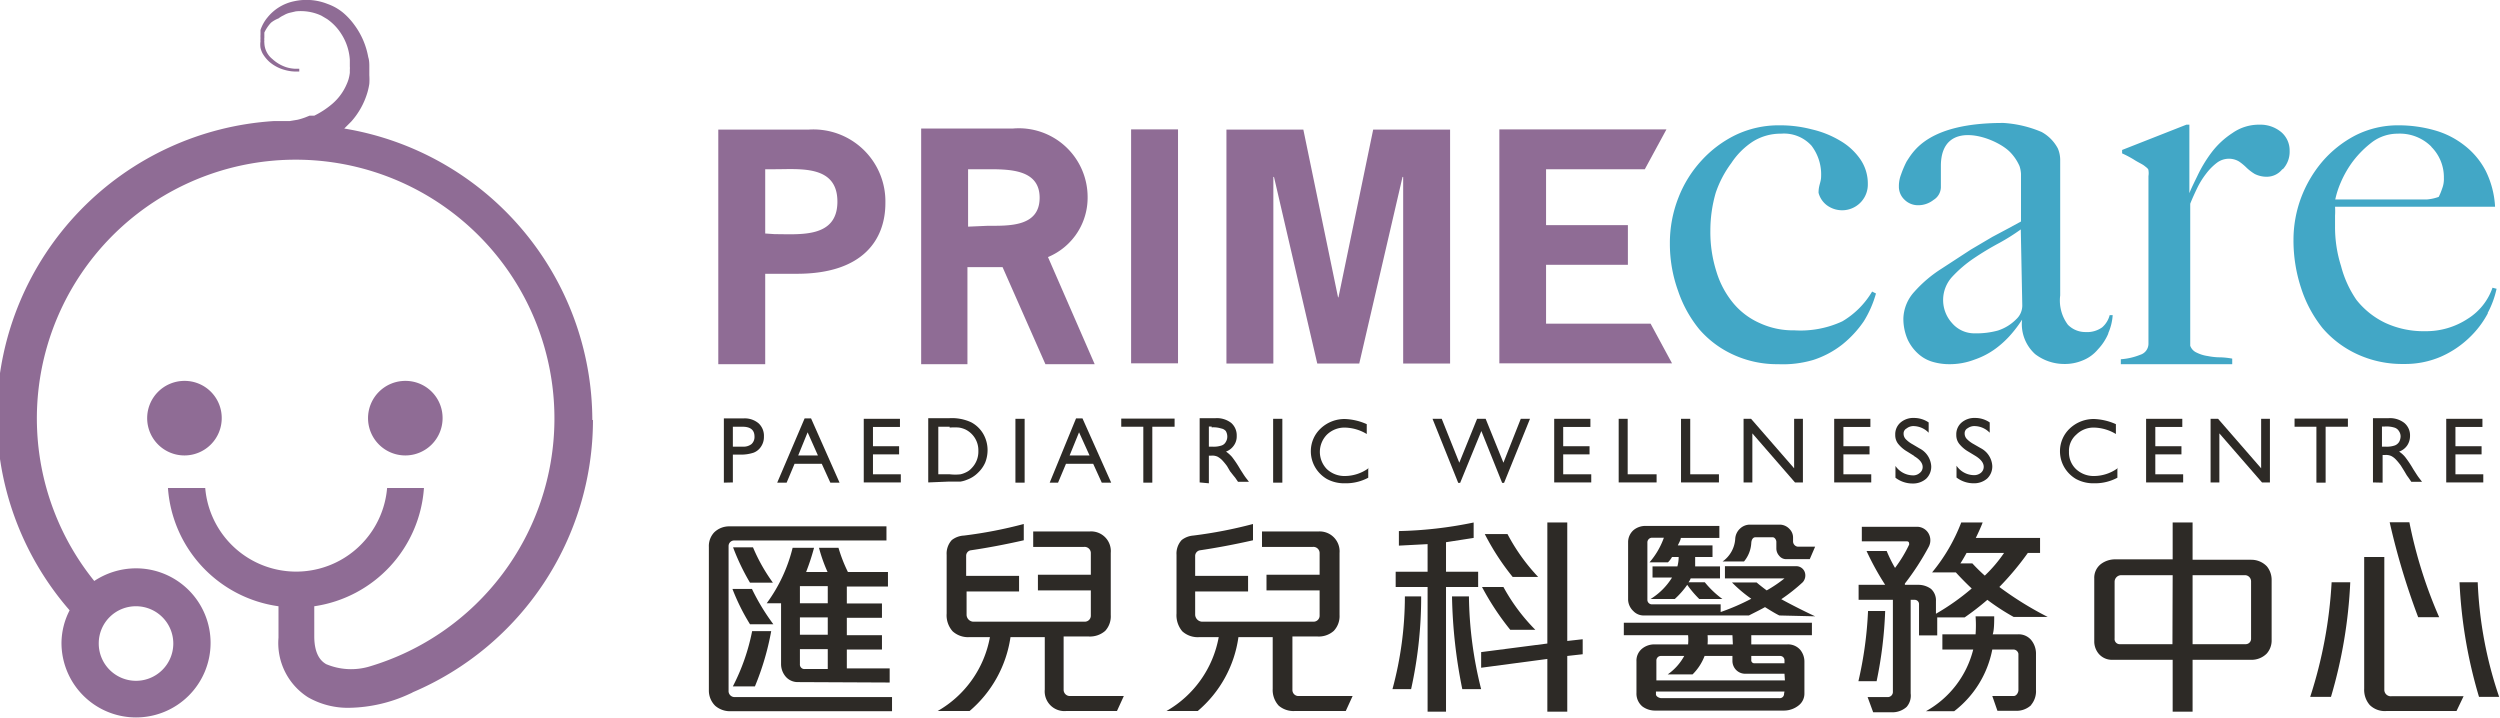 <svg xmlns="http://www.w3.org/2000/svg" viewBox="0 0 116.7 33.51"><defs><style>.cls-1{fill:#8f6c95;}.cls-2{fill:#2d2a26;}.cls-3{fill:#42a7c6;}</style></defs><g id="&#x5716;&#x5C64;_2" data-name="&#x5716;&#x5C64; 2"><g id="milestone"><path class="cls-1" d="M20.66,19.52a1.74,1.74,0,1,1-1.74-1.74,1.73,1.73,0,0,1,1.74,1.74"></path><path class="cls-1" d="M10.35,19.52a1.74,1.74,0,1,1-1.74-1.74,1.73,1.73,0,0,1,1.74,1.74"></path><path class="cls-1" d="M27.65,19.6A13.83,13.83,0,0,0,16.07,6l.33-.33a3.55,3.55,0,0,0,.75-1.35,3,3,0,0,0,.09-.41,2.91,2.91,0,0,0,0-.4V3.28c0-.07,0-.14,0-.2s0-.27-.05-.41a3.57,3.57,0,0,0-.65-1.51A3.18,3.18,0,0,0,16,.58a2.54,2.54,0,0,0-.34-.23,2.59,2.59,0,0,0-.38-.17A2.67,2.67,0,0,0,13.72.06a2.15,2.15,0,0,0-1.23.75,1.82,1.82,0,0,0-.33.59l0,.07h0v0l0,.07s0,0,0,.08a1,1,0,0,0,0,.16.76.76,0,0,0,0,.15,1,1,0,0,0,0,.3,1.08,1.08,0,0,0,.1.27,1.64,1.64,0,0,0,.33.4,1.83,1.83,0,0,0,.72.37,1.91,1.91,0,0,0,.52.07l.14,0h0l0-.13h-.17a1.63,1.63,0,0,1-.46-.08,1.78,1.78,0,0,1-.62-.37A1,1,0,0,1,12.34,2a.49.49,0,0,1,0-.12.43.43,0,0,1,0-.12V1.7l0-.06V1.58h0l0-.06a1.77,1.77,0,0,1,.31-.46A1.3,1.3,0,0,1,13,.86a1.28,1.28,0,0,1,.25-.15A1,1,0,0,1,13.51.6l.3-.07A2.28,2.28,0,0,1,15,.73l.27.16a2.43,2.43,0,0,1,.25.2,2.37,2.37,0,0,1,.41.49,2.52,2.52,0,0,1,.4,1.21c0,.1,0,.21,0,.31a.86.86,0,0,1,0,.16V3.4a2,2,0,0,1-.06.3,2,2,0,0,1-.1.26,2.49,2.49,0,0,1-.65.88,4,4,0,0,1-.85.56l-.1,0-.12,0-.2.08a2.92,2.92,0,0,1-.36.11l-.36.06-.34,0-.31,0h-.07A13.8,13.8,0,0,0,3.25,28.49,3.37,3.37,0,0,0,2.87,30a3.48,3.48,0,1,0,3.48-3.47,3.53,3.53,0,0,0-1.95.59,12.08,12.08,0,1,1,12.82,4,3,3,0,0,1-2-.12c-.14-.09-.55-.33-.55-1.3V28.3a6,6,0,0,0,5.12-5.52H18.07a4.26,4.26,0,0,1-8.49,0H7.84A6,6,0,0,0,13,28.3v1.47a3,3,0,0,0,1.38,2.78,3.74,3.74,0,0,0,1.94.49,6.93,6.93,0,0,0,2.82-.66h0a.91.91,0,0,0,.14-.07,13.83,13.83,0,0,0,8.4-12.7M6.35,28.3A1.74,1.74,0,1,1,4.61,30,1.73,1.73,0,0,1,6.35,28.3"></path><path class="cls-1" d="M37.74,6.05a3.36,3.36,0,0,1,3.59,3.43c0,1.66-1,3.3-4.13,3.3H35.72V17H33.53V6.05Zm-1.57,4.88c1.19,0,2.92.19,2.92-1.52S37.36,7.9,36.17,7.9h-.45v3Z"></path><path class="cls-1" d="M47.28,6a3.21,3.21,0,0,1,3.49,3.19A3,3,0,0,1,48.92,12l2.18,5H48.8l-2-4.53H45.16V17H43V6Zm-1.17,4.54c1,0,2.42.05,2.42-1.31S47.06,7.9,46,7.9h-.81v2.68Z"></path><rect class="cls-1" x="52.8" y="6.04" width="2.19" height="10.92"></rect><polygon class="cls-1" points="64.1 6.05 67.69 6.05 67.69 16.97 65.5 16.97 65.5 8.26 65.47 8.26 63.45 16.97 61.49 16.97 59.47 8.26 59.44 8.26 59.44 16.97 57.25 16.97 57.25 6.05 60.84 6.05 62.46 13.88 62.48 13.88 64.1 6.05"></polygon><polygon class="cls-1" points="76.78 7.9 72.17 7.9 72.17 10.51 75.99 10.51 75.99 12.36 72.17 12.36 72.17 15.11 77.05 15.11 78.05 16.96 69.99 16.96 69.99 6.04 77.79 6.04 76.78 7.9"></polygon><path class="cls-2" d="M33.79,22.53v-3h.94a1,1,0,0,1,.68.23.79.79,0,0,1,.25.62.8.8,0,0,1-.13.46.72.72,0,0,1-.35.29,1.84,1.84,0,0,1-.65.09h-.32v1.3Zm.87-2.61h-.45v.93h.47a.6.6,0,0,0,.4-.12.45.45,0,0,0,.14-.35c0-.31-.19-.46-.56-.46"></path><path class="cls-2" d="M37.56,19.53h.3l1.33,3h-.43l-.4-.88H37.09l-.37.88h-.44Zm.62,1.73-.48-1.08-.44,1.08Z"></path><polygon class="cls-2" points="40.32 19.55 42.01 19.55 42.01 19.93 40.75 19.93 40.75 20.83 41.97 20.83 41.97 21.21 40.75 21.21 40.75 22.14 42.05 22.14 42.05 22.52 40.32 22.52 40.32 19.55"></polygon><path class="cls-2" d="M43.33,22.52v-3h1a2.15,2.15,0,0,1,1,.19,1.42,1.42,0,0,1,.56.53,1.52,1.52,0,0,1,.21.78,1.6,1.6,0,0,1-.11.57,1.45,1.45,0,0,1-.34.48,1.38,1.38,0,0,1-.5.32,1.34,1.34,0,0,1-.31.09l-.54,0Zm1-2.6h-.53v2.22h.54a2.17,2.17,0,0,0,.5,0,1.18,1.18,0,0,0,.29-.11.76.76,0,0,0,.22-.17,1.1,1.1,0,0,0,.32-.81,1.08,1.08,0,0,0-.6-1,1.2,1.2,0,0,0-.29-.09,2.41,2.41,0,0,0-.45,0"></path><rect class="cls-2" x="47.4" y="19.55" width="0.43" height="2.98"></rect><path class="cls-2" d="M50.23,19.53h.3l1.34,3h-.44l-.4-.88H49.76l-.37.88H49Zm.63,1.73-.49-1.08-.44,1.08Z"></path><polygon class="cls-2" points="52.34 19.54 54.83 19.54 54.83 19.92 53.79 19.92 53.79 22.53 53.37 22.53 53.37 19.92 52.34 19.92 52.34 19.54"></polygon><path class="cls-2" d="M56,22.52v-3h.75a1.09,1.09,0,0,1,.72.22.77.77,0,0,1,.26.61.72.72,0,0,1-.13.44.77.77,0,0,1-.37.29,1.58,1.58,0,0,1,.28.25,5,5,0,0,1,.38.57c.11.17.19.3.25.38l.16.21h-.51l-.13-.19,0,0-.09-.11L57.42,22l-.14-.24a2.84,2.84,0,0,0-.24-.29,1,1,0,0,0-.2-.15.58.58,0,0,0-.3-.05h-.11v1.29Zm.56-2.61h-.13v.94h.16a1.14,1.14,0,0,0,.45-.06.35.35,0,0,0,.18-.16.46.46,0,0,0,.07-.26.52.52,0,0,0-.07-.25A.37.37,0,0,0,57,20a1.16,1.16,0,0,0-.44-.05"></path><rect class="cls-2" x="59.43" y="19.55" width="0.43" height="2.98"></rect><path class="cls-2" d="M63.87,21.83v.47a2.21,2.21,0,0,1-1.08.26,1.7,1.7,0,0,1-.85-.2,1.53,1.53,0,0,1-.55-.55,1.48,1.48,0,0,1-.2-.77A1.45,1.45,0,0,1,61.65,20a1.62,1.62,0,0,1,1.15-.44,2.72,2.72,0,0,1,1,.24v.46a2.05,2.05,0,0,0-1-.3,1.18,1.18,0,0,0-.86.33,1.15,1.15,0,0,0,0,1.61,1.2,1.2,0,0,0,.85.32,1.9,1.9,0,0,0,1.06-.34"></path><polygon class="cls-2" points="70.99 19.55 71.42 19.55 70.21 22.54 70.12 22.54 69.15 20.12 68.16 22.54 68.07 22.54 66.87 19.55 67.3 19.55 68.12 21.6 68.95 19.55 69.35 19.55 70.18 21.6 70.99 19.55"></polygon><polygon class="cls-2" points="72.55 19.55 74.24 19.55 74.24 19.93 72.97 19.93 72.97 20.83 74.2 20.83 74.2 21.21 72.97 21.21 72.97 22.14 74.28 22.14 74.28 22.52 72.55 22.52 72.55 19.55"></polygon><polygon class="cls-2" points="75.56 19.55 75.98 19.55 75.98 22.14 77.33 22.14 77.33 22.52 75.56 22.52 75.56 19.55"></polygon><polygon class="cls-2" points="78.47 19.55 78.9 19.55 78.9 22.14 80.24 22.14 80.24 22.52 78.47 22.52 78.47 19.55"></polygon><polygon class="cls-2" points="83.75 19.55 84.16 19.55 84.16 22.52 83.79 22.52 81.8 20.23 81.8 22.52 81.39 22.52 81.39 19.55 81.74 19.55 83.75 21.86 83.75 19.55"></polygon><polygon class="cls-2" points="85.62 19.55 87.31 19.55 87.31 19.93 86.05 19.93 86.05 20.83 87.27 20.83 87.27 21.21 86.05 21.21 86.05 22.14 87.35 22.14 87.35 22.52 85.62 22.52 85.62 19.55"></polygon><path class="cls-2" d="M89.35,21.28l-.32-.2a1.51,1.51,0,0,1-.43-.37.65.65,0,0,1-.13-.41.72.72,0,0,1,.24-.57.91.91,0,0,1,.64-.22,1.21,1.21,0,0,1,.68.21v.48a1,1,0,0,0-.69-.31A.51.51,0,0,0,89,20a.26.26,0,0,0-.14.24.37.37,0,0,0,.1.26,1.32,1.32,0,0,0,.32.24l.32.19a1,1,0,0,1,.55.83.78.78,0,0,1-.24.59.93.93,0,0,1-.63.22,1.31,1.31,0,0,1-.8-.27v-.55a1,1,0,0,0,.8.44.46.46,0,0,0,.33-.11.34.34,0,0,0,.14-.28c0-.18-.13-.35-.4-.51"></path><path class="cls-2" d="M92.21,21.28l-.33-.2a1.51,1.51,0,0,1-.43-.37.65.65,0,0,1-.13-.41.72.72,0,0,1,.24-.57.92.92,0,0,1,.64-.22,1.19,1.19,0,0,1,.68.21v.48a1,1,0,0,0-.69-.31.53.53,0,0,0-.34.1.26.26,0,0,0-.14.24.37.37,0,0,0,.1.26,1.32,1.32,0,0,0,.32.24l.33.19a1,1,0,0,1,.54.83.78.78,0,0,1-.24.59.93.93,0,0,1-.63.22,1.31,1.31,0,0,1-.8-.27v-.55a1,1,0,0,0,.8.44.5.5,0,0,0,.34-.11.36.36,0,0,0,.13-.28q0-.27-.39-.51"></path><path class="cls-2" d="M98.84,21.83v.47a2.21,2.21,0,0,1-1.08.26,1.7,1.7,0,0,1-.85-.2,1.53,1.53,0,0,1-.55-.55,1.48,1.48,0,0,1-.2-.77A1.45,1.45,0,0,1,96.62,20a1.62,1.62,0,0,1,1.15-.44,2.72,2.72,0,0,1,1,.24v.46a2.05,2.05,0,0,0-1-.3,1.15,1.15,0,0,0-.85.33,1,1,0,0,0-.34.8,1.07,1.07,0,0,0,.33.81,1.2,1.2,0,0,0,.85.32,1.9,1.9,0,0,0,1.06-.34"></path><polygon class="cls-2" points="100.18 19.55 101.87 19.55 101.87 19.93 100.61 19.93 100.61 20.83 101.83 20.83 101.83 21.21 100.61 21.21 100.61 22.14 101.91 22.14 101.91 22.52 100.18 22.52 100.18 19.55"></polygon><polygon class="cls-2" points="105.55 19.55 105.96 19.55 105.96 22.52 105.59 22.52 103.6 20.23 103.6 22.52 103.19 22.52 103.19 19.55 103.54 19.55 105.55 21.86 105.55 19.55"></polygon><polygon class="cls-2" points="107.11 19.54 109.6 19.54 109.6 19.92 108.56 19.92 108.56 22.53 108.13 22.53 108.13 19.92 107.11 19.92 107.11 19.54"></polygon><path class="cls-2" d="M110.77,22.52v-3h.74a1.09,1.09,0,0,1,.72.22.75.75,0,0,1,.27.61.79.79,0,0,1-.13.44.75.75,0,0,1-.38.29,1.29,1.29,0,0,1,.28.25,5,5,0,0,1,.38.57c.11.17.19.3.25.38l.16.21h-.5l-.13-.19,0,0-.08-.11-.13-.22-.15-.24a2.84,2.84,0,0,0-.24-.29.8.8,0,0,0-.2-.15.58.58,0,0,0-.3-.05h-.11v1.29Zm.55-2.61h-.13v.94h.16a1.14,1.14,0,0,0,.45-.06.42.42,0,0,0,.19-.16.56.56,0,0,0,.07-.26.44.44,0,0,0-.08-.25.37.37,0,0,0-.21-.16,1.25,1.25,0,0,0-.45-.05"></path><polygon class="cls-2" points="114.19 19.55 115.88 19.55 115.88 19.93 114.62 19.93 114.62 20.83 115.84 20.83 115.84 21.21 114.62 21.21 114.62 22.14 115.92 22.14 115.92 22.52 114.19 22.52 114.19 19.55"></polygon><path class="cls-3" d="M87,15a5,5,0,0,1-1,1.08,4.38,4.38,0,0,1-1.35.72A5,5,0,0,1,83,17a4.87,4.87,0,0,1-2.06-.43,4.63,4.63,0,0,1-1.61-1.19,5.7,5.7,0,0,1-1-1.81,6.45,6.45,0,0,1-.38-2.21,5.77,5.77,0,0,1,.39-2.11,5.49,5.49,0,0,1,1.09-1.76A5.29,5.29,0,0,1,81,6.31a4.66,4.66,0,0,1,2.08-.46,5.82,5.82,0,0,1,1.5.19,4.56,4.56,0,0,1,1.32.53,2.92,2.92,0,0,1,.93.85,2,2,0,0,1,.36,1.17,1.2,1.2,0,0,1-1.9,1A1.06,1.06,0,0,1,84.89,9c0-.37.12-.48.12-.78a2.21,2.21,0,0,0-.45-1.42,1.73,1.73,0,0,0-1.42-.56,2.44,2.44,0,0,0-1.32.37,3.48,3.48,0,0,0-1,1A5,5,0,0,0,80.09,9a6.31,6.31,0,0,0-.25,1.77,6.06,6.06,0,0,0,.28,1.9,4.21,4.21,0,0,0,.78,1.47,3.38,3.38,0,0,0,1.24.94,3.7,3.7,0,0,0,1.62.34A4.64,4.64,0,0,0,86,15a3.93,3.93,0,0,0,1.39-1.39l.18.09A5,5,0,0,1,87,15"></path><path class="cls-3" d="M98.42,15.56a2.49,2.49,0,0,1-.49.75,1.76,1.76,0,0,1-.7.51,2.14,2.14,0,0,1-.89.17A2.23,2.23,0,0,1,95,16.53a1.89,1.89,0,0,1-.61-1.61l0,0a5.55,5.55,0,0,1-.49.66,4.45,4.45,0,0,1-.74.69,3.65,3.65,0,0,1-1,.52A3.21,3.21,0,0,1,91,17a2.76,2.76,0,0,1-.75-.1,1.72,1.72,0,0,1-.69-.37,2.06,2.06,0,0,1-.51-.68,2.41,2.41,0,0,1-.2-1,1.93,1.93,0,0,1,.52-1.24,6,6,0,0,1,1.28-1.08L92,11.65l1-.59.77-.41.57-.31,0-2.23a1.4,1.4,0,0,0-.07-.36,2.2,2.2,0,0,0-.42-.63c-.66-.71-3.25-1.66-3.25.63v1a.71.71,0,0,1-.34.58,1.15,1.15,0,0,1-.73.25.89.89,0,0,1-.63-.26.83.83,0,0,1-.26-.61,1.5,1.5,0,0,1,.1-.56A4.69,4.69,0,0,1,89,7.54c.31-.47,1-1.81,4.53-1.8a5.39,5.39,0,0,1,1.77.42,1.87,1.87,0,0,1,.76.77,1.38,1.38,0,0,1,.11.57c0,.26,0,.53,0,.79,0,.55,0,1.05,0,1.5s0,.87,0,1.29,0,.84,0,1.27,0,.92,0,1.44a1.89,1.89,0,0,0,.36,1.37,1.14,1.14,0,0,0,.82.34,1.21,1.21,0,0,0,.78-.22,1.13,1.13,0,0,0,.35-.57h.14a2.47,2.47,0,0,1-.21.85m-4.08-4.85a9.76,9.76,0,0,1-1,.63,13.39,13.39,0,0,0-1.21.73,5.79,5.79,0,0,0-1,.86,1.6,1.6,0,0,0,0,2.15,1.37,1.37,0,0,0,1.08.48,3.75,3.75,0,0,0,1.06-.13,2.12,2.12,0,0,0,.86-.53.87.87,0,0,0,.28-.65Z"></path><path class="cls-3" d="M106.53,7.91a.92.92,0,0,1-.69.34,1.23,1.23,0,0,1-.59-.13,2.24,2.24,0,0,1-.38-.29,2.45,2.45,0,0,0-.35-.29.9.9,0,0,0-.5-.13.93.93,0,0,0-.55.2,2.59,2.59,0,0,0-.49.5,3.74,3.74,0,0,0-.42.68c-.12.25-.23.49-.32.72v6.63a.55.55,0,0,0,.3.32,1.67,1.67,0,0,0,.52.16,2.91,2.91,0,0,0,.6.06,3.69,3.69,0,0,1,.54.06V17H99v-.23a3,3,0,0,0,.91-.21.54.54,0,0,0,.38-.53V8.22a.85.85,0,0,0,0-.27c0-.07-.09-.13-.19-.21s-.31-.17-.49-.29a4.86,4.86,0,0,0-.55-.29V7l3-1.18h.14l0,3.2h0c.07-.19.2-.45.37-.8a6.3,6.3,0,0,1,.64-1.07,3.86,3.86,0,0,1,1-.94,2.15,2.15,0,0,1,1.27-.39,1.52,1.52,0,0,1,1,.34,1.12,1.12,0,0,1,.4.88,1.2,1.2,0,0,1-.3.84"></path><path class="cls-3" d="M116.14,14.61a4.4,4.4,0,0,1-.88,1.16,4.55,4.55,0,0,1-1.32.88,4.19,4.19,0,0,1-1.72.34,5,5,0,0,1-2.15-.44,4.76,4.76,0,0,1-1.65-1.23,5.84,5.84,0,0,1-1-1.86,7.1,7.1,0,0,1-.36-2.27,5.64,5.64,0,0,1,.34-1.92,5.74,5.74,0,0,1,1-1.72,5.21,5.21,0,0,1,1.55-1.23,4.39,4.39,0,0,1,2-.47,6.16,6.16,0,0,1,1.69.23,4,4,0,0,1,1.39.7,3.6,3.6,0,0,1,1,1.19,4.28,4.28,0,0,1,.44,1.68H109a3.44,3.44,0,0,1,0,.42c0,.16,0,.33,0,.5a6,6,0,0,0,.28,1.85A5,5,0,0,0,110,14a3.81,3.81,0,0,0,1.34,1.07,4.25,4.25,0,0,0,1.87.39,3.53,3.53,0,0,0,2-.59,2.77,2.77,0,0,0,1.14-1.44l.19.05a4.35,4.35,0,0,1-.42,1.14M113.5,6.85a2.08,2.08,0,0,0-1.58-.61,2,2,0,0,0-1.17.38,4.74,4.74,0,0,0-.9.89,4.81,4.81,0,0,0-.58,1,4.17,4.17,0,0,0-.26.8H110l.82,0,.84,0h1l.64,0a2.14,2.14,0,0,0,.54-.12A2.72,2.72,0,0,0,114,8.8a1.21,1.21,0,0,0,.08-.49,2,2,0,0,0-.59-1.46"></path><path class="cls-2" d="M34.08,33.2a1.06,1.06,0,0,1-.69-.25,1,1,0,0,1-.3-.71V25.53a.93.93,0,0,1,.25-.68,1,1,0,0,1,.71-.28h7.33v.66H34.29a.26.26,0,0,0-.28.25v6.76a.28.28,0,0,0,.28.3h7.35v.66Zm.93-6a10.4,10.4,0,0,1-.79-1.65h.93a8.19,8.19,0,0,0,.93,1.65Zm0,1.94a9.75,9.75,0,0,1-.82-1.65h.91a10.12,10.12,0,0,0,1,1.65Zm.2,2.9h-1a9.64,9.64,0,0,0,.9-2.58H36a12.57,12.57,0,0,1-.76,2.58m2-.2a.74.74,0,0,1-.56-.25.91.91,0,0,1-.22-.58V28.16h-.67A7.3,7.3,0,0,0,37,25.57H38a10.66,10.66,0,0,1-.37,1.13h1a7.21,7.21,0,0,1-.4-1.13h.91a7,7,0,0,0,.44,1.13h1.87v.68H39.53v.79h1.64v.67H39.53v.81h1.64v.67H39.53v.88h2v.66Zm1.4-4.48h-1.3v.8h1.3Zm0,1.46h-1.3v.81h1.3Zm0,1.48h-1.3V31a.21.21,0,0,0,.23.23h1.07Z"></path><path class="cls-2" d="M52.14,33.19H49.77a.92.92,0,0,1-1-1V29.74h-1.6a5.58,5.58,0,0,1-1.91,3.45H43.77a5,5,0,0,0,2.44-3.45h-.94a1.07,1.07,0,0,1-.8-.27,1.12,1.12,0,0,1-.28-.83V25.9a.93.93,0,0,1,.24-.69A1,1,0,0,1,45,25a20.54,20.54,0,0,0,2.79-.54v.76c-.83.19-1.73.36-2.49.47a.26.26,0,0,0-.2.25v.94h2.47v.73H45.12V28.7a.33.33,0,0,0,.3.32h5.22a.28.28,0,0,0,.28-.27V27.56H48.45v-.73h2.47v-1a.29.29,0,0,0-.32-.3H48.23v-.72h2.62a.92.92,0,0,1,1,1v2.9a1,1,0,0,1-.26.74,1.08,1.08,0,0,1-.79.26H49.65V32.2a.29.29,0,0,0,.31.29h2.5Z"></path><path class="cls-2" d="M62.82,33.19H60.44a1.06,1.06,0,0,1-.75-.25,1.08,1.08,0,0,1-.28-.79V29.74h-1.6a5.51,5.51,0,0,1-1.9,3.45H54.45a5,5,0,0,0,2.44-3.45H56a1.07,1.07,0,0,1-.81-.27,1.16,1.16,0,0,1-.27-.83V25.9a.93.93,0,0,1,.24-.69A1,1,0,0,1,55.7,25a20.83,20.83,0,0,0,2.79-.54v.76c-.83.19-1.74.36-2.49.47a.27.27,0,0,0-.21.25v.94h2.47v.73H55.79V28.7a.34.34,0,0,0,.31.32h5.22a.28.28,0,0,0,.28-.27V27.56H59.12v-.73H61.6v-1a.29.29,0,0,0-.32-.3H58.91v-.72h2.62a.93.93,0,0,1,1,1v2.9a1,1,0,0,1-.27.74,1.05,1.05,0,0,1-.78.26H60.33V32.2a.28.28,0,0,0,.3.29h2.51Z"></path><path class="cls-2" d="M65.89,32.17H65a16.58,16.58,0,0,0,.58-4.33h.76a19.81,19.81,0,0,1-.47,4.33M67.5,27.4v5.82h-.86V27.4H65.15v-.71h1.49V25.4l-1.34.07v-.68a18.93,18.93,0,0,0,3.49-.4v.72l-1.29.2v1.38H69v.71Zm.76,4.77a23.59,23.59,0,0,1-.48-4.33h.79a18.46,18.46,0,0,0,.57,4.33Zm4.9-1.55v2.6h-.93V30.76l-3.09.41v-.73l3.09-.4V24.39h.93v5.53l.72-.08v.7ZM70.5,29.4a12.36,12.36,0,0,1-1.32-2h1a8.82,8.82,0,0,0,1.49,2Zm.11-2.47a11.47,11.47,0,0,1-1.3-2h1.06a9,9,0,0,0,1.43,2Z"></path><path class="cls-2" d="M81.75,29.65v.43h1.68a.75.75,0,0,1,.61.26.87.87,0,0,1,.19.57v1.45a.7.7,0,0,1-.27.57,1.11,1.11,0,0,1-.68.24h-6a1,1,0,0,1-.61-.19.78.78,0,0,1-.28-.63V30.87a.72.72,0,0,1,.25-.58.9.9,0,0,1,.59-.21h1.57a2.29,2.29,0,0,0,0-.43h-3v-.58h8.78v.58Zm1.31-.92c-.19-.09-.46-.26-.67-.39-.19.11-.54.28-.75.39h-4.9a.66.66,0,0,1-.5-.21A.76.76,0,0,1,76,28V25.31a.75.75,0,0,1,.26-.57.87.87,0,0,1,.55-.19h3.45v.56H78.46c0,.09-.1.26-.14.35h1.62V26h-.81c0,.1,0,.32,0,.44h1.16V27H78.92a.66.66,0,0,1-.1.18h.76a4.38,4.38,0,0,0,.82.78H79.32a4.9,4.9,0,0,1-.56-.66,4,4,0,0,1-.58.66H77.05a3.06,3.06,0,0,0,1-1h-.91v-.52H78.3a1.61,1.61,0,0,0,.06-.44h-.31a1.1,1.1,0,0,1-.19.25H77a3.61,3.61,0,0,0,.67-1.15h-.55a.22.22,0,0,0-.22.23V28a.21.21,0,0,0,.19.21h3.23v.36a10.48,10.48,0,0,0,1.43-.62,6.36,6.36,0,0,1-.9-.76H82c.09.08.33.27.47.37a6.36,6.36,0,0,0,.83-.56H80.52v-.57h3.33a.42.42,0,0,1,.39.26.47.47,0,0,1-.09.49,8.16,8.16,0,0,1-1,.79c.49.27,1.11.58,1.58.8Zm.24,2.72H81.48a.59.59,0,0,1-.46-.2.61.61,0,0,1-.15-.38v-.25h-1.3a2.41,2.41,0,0,1-.56.86H77.85a2.54,2.54,0,0,0,.77-.86H77.54a.21.21,0,0,0-.22.21v.93h6Zm0,.83h-6v.13c0,.11.17.18.25.18h5.51a.2.2,0,0,0,.22-.21Zm-2.43-2.63H79.71a3,3,0,0,1,0,.43h1.18Zm3.61-3.55H83.34a.41.41,0,0,1-.29-.16.51.51,0,0,1-.13-.33v-.32c0-.08-.07-.21-.17-.21h-.81c-.11,0-.18.11-.19.26a1.47,1.47,0,0,1-.34.87h-1A1.4,1.4,0,0,0,81,25.16a.7.7,0,0,1,.22-.48.67.67,0,0,1,.47-.19H83.1a.63.63,0,0,1,.44.21.56.56,0,0,1,.16.4v.18a.25.25,0,0,0,.23.24h.8ZM83.3,30.82a.2.2,0,0,0-.2-.2H81.75v.18a.14.14,0,0,0,.16.16H83.3Z"></path><path class="cls-2" d="M94,28.8A10.39,10.39,0,0,1,92.77,28a12.43,12.43,0,0,1-1.06.82H90.43v.84h-.85V28.19a.2.2,0,0,0-.19-.19h-.2v4.37A.8.8,0,0,1,89,33a1,1,0,0,1-.69.25h-.87l-.26-.71h.95a.24.24,0,0,0,.23-.26V28h-1.6v-.7H88a12.71,12.71,0,0,1-.87-1.58h.94a6.45,6.45,0,0,0,.39.79,6.19,6.19,0,0,0,.66-1.09c0-.07,0-.15-.11-.15h-2.1v-.68h2.57a.62.62,0,0,1,.55.32.65.65,0,0,1,0,.62,12.12,12.12,0,0,1-1.11,1.71l0,.06h.61a1,1,0,0,1,.61.19.72.72,0,0,1,.23.57v.59a11,11,0,0,0,1.67-1.18c-.21-.19-.58-.57-.74-.75H90.19a8.3,8.3,0,0,0,1.36-2.33h1c-.07.19-.22.52-.32.72h3v.7h-.57a13.34,13.34,0,0,1-1.33,1.59,15.58,15.58,0,0,0,2.26,1.4Zm-6.37,3h-.88a17.89,17.89,0,0,0,.45-3.28H88a19.35,19.35,0,0,1-.4,3.28m7.23,1.1a1,1,0,0,1-.75.28h-.84L93,32.49h1c.12,0,.22-.15.22-.28V30.52a.24.24,0,0,0-.22-.2H93a4.77,4.77,0,0,1-1.78,2.88H89.9a4.56,4.56,0,0,0,2.21-2.88H90.67v-.71h1.55a5.83,5.83,0,0,0,0-.84h.87c0,.22,0,.64-.07.84h1.18a.76.76,0,0,1,.61.26,1,1,0,0,1,.23.67V32.2a1,1,0,0,1-.24.72m-3-7.11c-.06.11-.2.36-.29.49h.56a7.86,7.86,0,0,0,.58.57,6.48,6.48,0,0,0,.9-1.06Z"></path><path class="cls-2" d="M105.81,30.51a1,1,0,0,1-.74.29h-2.72v2.42h-.93V30.8H98.59a.81.81,0,0,1-.62-.28.9.9,0,0,1-.21-.55V27a.81.81,0,0,1,.31-.67,1.11,1.11,0,0,1,.68-.22h2.67V24.39h.93v1.74h2.75a1,1,0,0,1,.72.31,1,1,0,0,1,.22.64v2.79a.92.92,0,0,1-.23.64m-4.39-3.66H99a.31.31,0,0,0-.29.3V29.8a.24.24,0,0,0,.26.27h2.44Zm3.66.29a.29.29,0,0,0-.26-.29h-2.47v3.22h2.49a.25.25,0,0,0,.24-.25Z"></path><path class="cls-2" d="M108.84,32.53h-1a21,21,0,0,0,1-5.35h.87a22.35,22.35,0,0,1-.9,5.35m5.86.66h-3.27a1,1,0,0,1-.78-.28,1.08,1.08,0,0,1-.26-.76V26h.94V32.2a.3.3,0,0,0,.33.3H115Zm-1.79-4.38a33.42,33.42,0,0,1-1.33-4.43h.92a21.45,21.45,0,0,0,1.39,4.43Zm2.84,3.72a22.22,22.22,0,0,1-.91-5.35h.85a18.84,18.84,0,0,0,1,5.35Z"></path></g></g></svg>